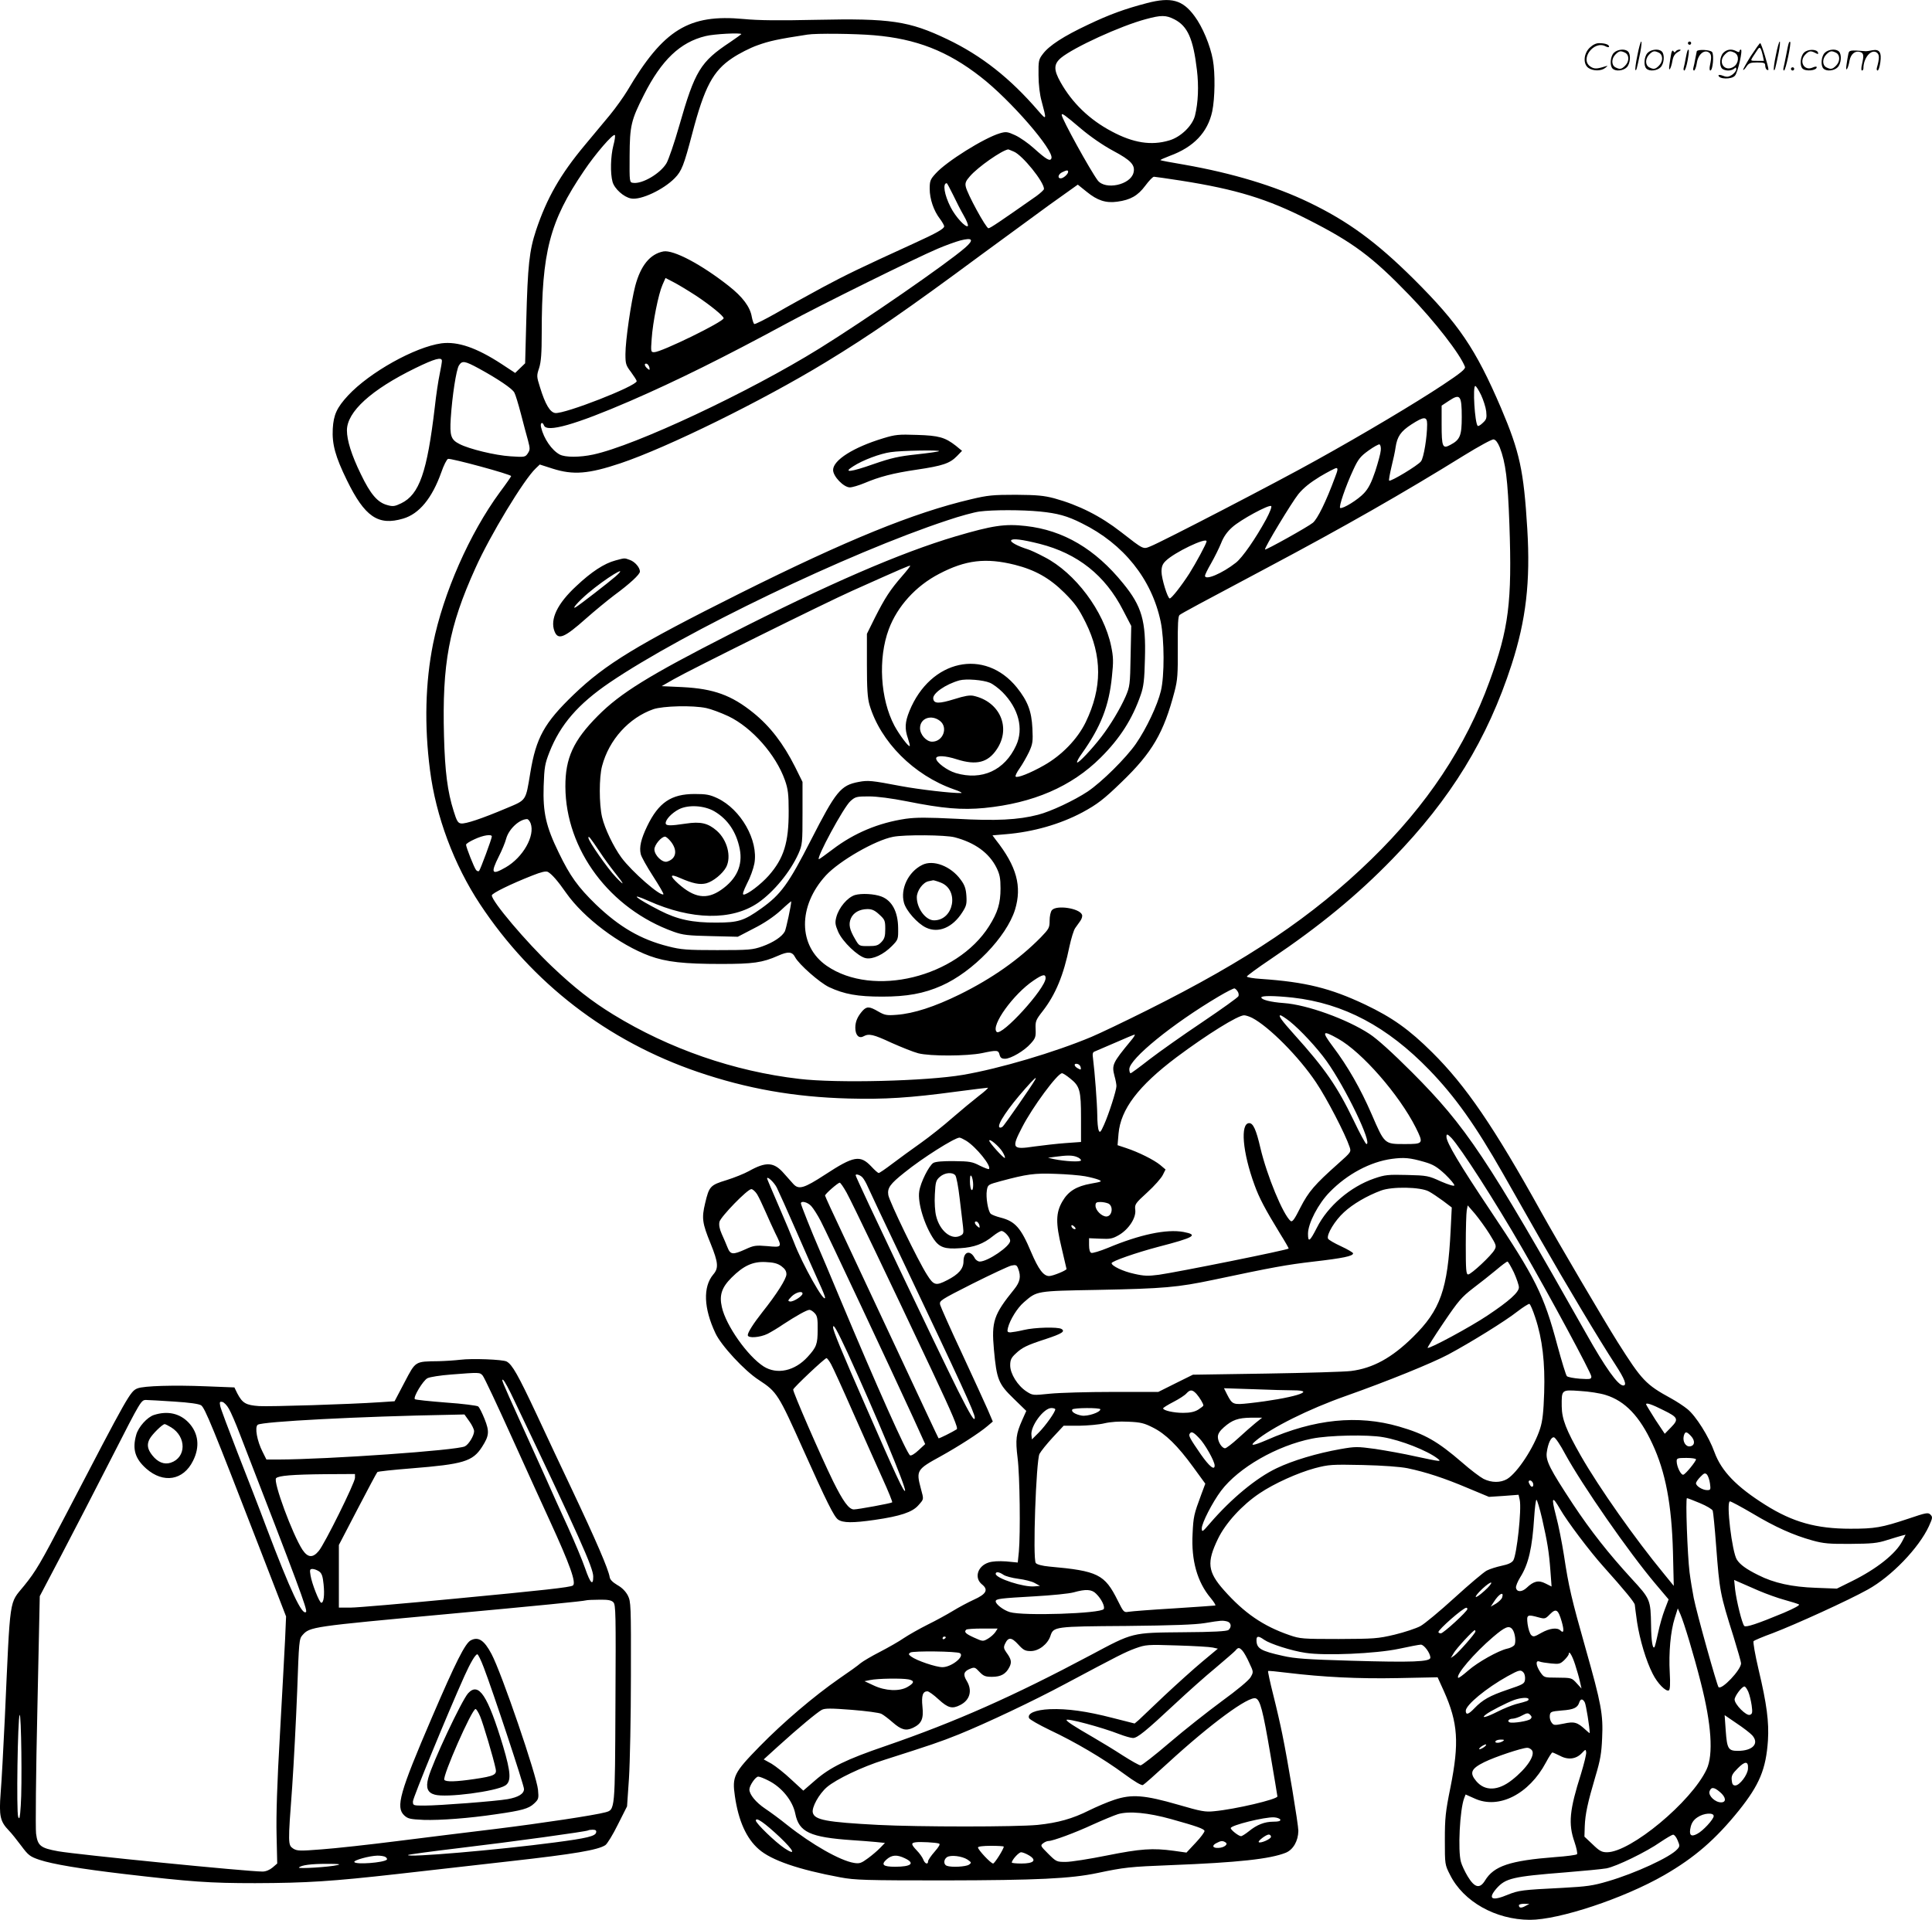 <svg version="1.0" xmlns="http://www.w3.org/2000/svg"
  viewBox="0 0 1200.11 1192.797"
 preserveAspectRatio="xMidYMid meet">
<g transform="translate(-0.499,1192.814) scale(0.1,-0.1)"
fill="#000000" stroke="none">
<path d="M7130 11909 c-138 -36 -234 -71 -366 -134 -153 -72 -242 -130 -281
-182 -26 -34 -28 -42 -27 -132 0 -58 8 -122 19 -161 32 -119 32 -121 -21 -60
-174 202 -351 342 -564 444 -238 114 -354 131 -815 121 -226 -5 -358 -4 -450
5 -341 32 -499 -65 -723 -445 -23 -38 -72 -107 -109 -152 -37 -44 -107 -128
-154 -185 -153 -183 -237 -330 -304 -530 -42 -127 -52 -217 -61 -565 l-7 -262
-31 -30 -31 -30 -85 56 c-155 101 -271 141 -373 128 -165 -23 -446 -180 -580
-324 -70 -76 -90 -120 -95 -207 -5 -96 16 -173 88 -320 111 -227 194 -284 349
-238 100 29 180 127 237 287 15 44 34 81 42 84 15 6 392 -96 392 -107 0 -3
-31 -48 -70 -100 -188 -256 -351 -626 -415 -942 -48 -240 -55 -507 -19 -785
36 -285 149 -588 311 -833 324 -490 791 -850 1353 -1042 305 -104 598 -156
936 -165 222 -6 382 4 671 43 100 13 187 24 194 24 6 0 -19 -23 -56 -51 -37
-29 -111 -90 -164 -136 -53 -47 -141 -117 -196 -156 -55 -39 -135 -97 -177
-129 -42 -32 -80 -58 -85 -58 -4 0 -25 18 -45 40 -70 74 -109 67 -288 -50
-132 -86 -164 -95 -198 -57 -11 12 -37 41 -57 64 -62 72 -111 75 -218 15 -29
-16 -91 -41 -139 -56 -101 -31 -108 -38 -133 -144 -22 -92 -18 -123 34 -250
48 -119 51 -153 16 -193 -64 -77 -59 -209 14 -364 35 -76 181 -234 270 -291
113 -74 121 -88 277 -436 143 -319 190 -414 215 -431 30 -21 90 -22 228 -2
159 23 233 48 270 90 36 41 35 34 16 105 -30 112 -25 119 123 200 110 61 241
145 291 188 l33 28 -32 75 c-18 41 -90 198 -160 349 -71 151 -131 287 -135
301 -6 26 -1 29 202 132 114 57 223 108 240 112 29 6 34 4 43 -20 18 -48 12
-81 -25 -127 -127 -157 -142 -200 -126 -375 17 -186 28 -213 122 -304 l79 -77
-25 -56 c-39 -88 -43 -121 -29 -236 14 -110 18 -468 8 -582 l-7 -68 -72 7
c-46 3 -85 1 -109 -7 -69 -22 -91 -96 -41 -136 41 -33 27 -60 -51 -95 -35 -16
-93 -47 -129 -69 -36 -22 -107 -61 -158 -86 -50 -25 -117 -63 -147 -83 -30
-21 -97 -59 -149 -86 -51 -26 -105 -58 -120 -70 -14 -13 -74 -56 -133 -96
-158 -110 -346 -270 -494 -421 -161 -165 -172 -187 -154 -310 22 -152 71 -262
148 -329 78 -69 248 -127 507 -175 90 -17 156 -19 645 -19 577 1 786 11 952
46 166 35 200 39 458 49 414 16 615 38 712 77 46 19 77 73 78 136 0 39 -65
432 -100 602 -11 55 -36 164 -56 243 -20 79 -34 145 -32 148 2 2 56 -3 119
-11 224 -27 441 -38 688 -33 l246 5 39 -86 c88 -197 96 -321 41 -597 -31 -153
-35 -191 -35 -327 0 -153 0 -154 32 -217 83 -167 283 -279 496 -280 182 0 583
133 835 278 189 109 319 222 464 402 127 159 168 256 180 435 7 114 -7 225
-58 439 -22 94 -36 173 -31 178 4 4 57 27 118 49 144 55 471 204 591 271 147
81 318 259 380 394 23 51 24 57 9 72 -14 14 -26 12 -138 -26 -165 -55 -207
-62 -359 -62 -212 0 -358 41 -528 148 -180 113 -273 210 -316 327 -35 98 -116
226 -168 268 -23 19 -69 49 -102 67 -157 86 -181 111 -332 350 -82 130 -371
622 -473 805 -295 532 -470 788 -679 995 -143 142 -247 216 -417 297 -216 102
-370 140 -646 159 -49 3 -88 10 -88 15 0 4 66 53 148 108 303 204 539 398 757
623 361 371 590 744 740 1208 89 276 117 513 97 842 -22 363 -47 478 -163 751
-158 369 -263 523 -543 802 -233 231 -408 359 -651 476 -212 102 -473 181
-774 234 -79 13 -146 26 -148 28 -2 2 25 14 59 27 148 54 235 146 263 276 17
82 19 237 4 320 -16 90 -65 207 -114 272 -74 101 -145 120 -295 81z m170 -101
c82 -42 117 -120 140 -315 12 -100 8 -202 -12 -283 -16 -63 -88 -133 -159
-154 -112 -34 -225 -16 -359 56 -138 73 -245 177 -317 305 -44 78 -43 113 3
152 81 66 369 198 526 240 96 26 125 26 178 -1z m-2690 -92 c0 -1 -32 -24 -70
-50 -184 -122 -218 -177 -316 -520 -30 -105 -66 -210 -79 -232 -38 -64 -150
-130 -207 -122 -23 3 -23 4 -22 168 1 187 9 221 89 379 109 216 225 327 383
365 50 13 222 22 222 12z m825 -7 c261 -22 456 -98 661 -258 185 -143 459
-459 440 -507 -8 -20 -30 -8 -109 63 -34 31 -86 67 -116 81 -48 22 -57 23 -95
12 -98 -29 -333 -176 -399 -250 -33 -36 -37 -46 -37 -95 0 -63 25 -137 64
-187 14 -19 26 -40 26 -46 0 -15 -47 -42 -190 -107 -335 -153 -417 -193 -565
-272 -88 -48 -218 -119 -288 -160 -71 -40 -132 -71 -137 -68 -4 3 -11 23 -15
44 -10 62 -57 125 -144 193 -170 134 -343 225 -405 214 -83 -16 -141 -87 -175
-214 -26 -100 -61 -339 -61 -424 0 -61 3 -70 35 -112 19 -26 35 -51 35 -56 0
-30 -447 -205 -506 -198 -32 4 -62 53 -95 161 -21 66 -21 71 -5 119 12 38 16
91 16 217 0 504 49 693 262 1007 71 106 181 233 192 223 4 -3 0 -32 -9 -65
-17 -67 -20 -172 -5 -226 12 -43 70 -95 115 -103 60 -12 202 55 272 127 42 43
56 78 108 276 76 290 129 390 250 470 40 27 110 63 156 79 72 26 125 38 309
66 53 9 300 6 415 -4z m1282 -578 c60 -51 138 -105 203 -140 111 -59 138 -89
126 -136 -19 -76 -175 -109 -222 -48 -46 61 -224 384 -224 407 0 14 18 1 117
-83z m-414 -145 c53 -22 187 -187 187 -232 0 -5 -21 -25 -47 -44 -224 -157
-287 -200 -298 -200 -15 0 -133 216 -141 259 -5 22 1 36 26 64 50 58 198 161
238 167 1 0 17 -6 35 -14z m337 -125 c0 -15 -30 -41 -46 -41 -22 0 -16 26 9
38 28 14 37 14 37 3z m700 -55 c344 -54 539 -114 790 -242 280 -142 399 -231
627 -467 160 -165 319 -370 348 -448 5 -13 -27 -39 -137 -112 -172 -114 -494
-306 -788 -469 -232 -130 -959 -507 -1028 -534 -47 -19 -40 -23 -184 89 -127
99 -262 167 -414 209 -65 17 -107 21 -239 22 -142 0 -174 -3 -279 -28 -357
-84 -771 -253 -1436 -585 -641 -321 -834 -439 -1031 -628 -183 -176 -234 -268
-270 -487 -29 -176 -23 -167 -147 -219 -156 -66 -256 -99 -283 -95 -19 2 -27
15 -46 77 -38 120 -54 243 -60 466 -12 449 30 679 195 1043 90 202 302 552
375 620 l25 24 81 -26 c127 -40 221 -33 421 34 291 98 877 386 1273 627 275
167 508 328 967 668 135 99 325 238 422 309 l178 127 56 -45 c65 -53 118 -71
189 -61 82 11 128 37 174 99 23 31 47 56 54 56 7 0 82 -11 167 -24z m-1415
-88 c19 -40 49 -99 67 -130 18 -31 29 -60 25 -64 -12 -13 -77 57 -107 117 -39
76 -51 149 -24 149 2 0 20 -33 39 -72z m75 -329 c-115 -100 -617 -447 -905
-626 -442 -274 -1144 -603 -1405 -659 -84 -18 -174 -18 -208 0 -49 26 -99 98
-116 169 -7 28 8 38 18 12 17 -46 194 4 536 152 290 126 580 270 970 481 212
115 803 407 940 465 47 20 110 43 140 51 77 20 87 5 30 -45z m-1673 -297 c89
-59 173 -127 173 -141 0 -22 -387 -211 -431 -211 -21 0 -22 2 -16 83 7 104 42
278 67 335 l19 43 48 -25 c26 -13 89 -51 140 -84z m-1577 -406 c0 -8 -6 -45
-14 -83 -8 -37 -22 -129 -30 -203 -48 -407 -96 -544 -209 -599 -40 -19 -51
-21 -86 -11 -61 16 -105 68 -165 193 -57 117 -86 209 -86 271 0 116 151 253
425 387 121 59 165 71 165 45z m229 -47 c119 -65 209 -126 221 -150 7 -12 25
-72 41 -133 16 -61 35 -135 44 -165 13 -50 13 -57 -1 -79 -16 -24 -19 -25
-108 -19 -95 6 -256 45 -316 76 -54 27 -62 51 -55 161 9 138 34 302 51 328 20
31 36 28 123 -19z m1060 5 c3 -16 1 -17 -13 -5 -19 16 -21 34 -3 29 6 -3 14
-13 16 -24z m5166 -170 c14 -30 29 -76 32 -102 4 -41 2 -50 -21 -71 -14 -14
-28 -22 -32 -19 -18 19 -32 248 -15 248 5 0 21 -25 36 -56z m-120 -137 c0
-115 -10 -141 -71 -173 -48 -26 -54 -14 -54 128 l0 116 47 31 c68 45 78 32 78
-102z m-215 -45 c0 -79 -21 -208 -38 -230 -18 -25 -189 -128 -198 -120 -3 3 4
41 14 84 11 44 23 99 26 123 10 67 32 99 98 142 79 51 98 51 98 1z m451 -143
c37 -96 50 -199 60 -479 17 -483 -4 -648 -123 -974 -148 -408 -390 -771 -734
-1106 -367 -357 -767 -626 -1394 -939 -140 -70 -295 -144 -345 -165 -229 -96
-570 -197 -798 -236 -227 -39 -785 -53 -1018 -25 -404 47 -806 186 -1155 400
-135 83 -241 166 -380 298 -162 154 -374 405 -374 442 0 13 118 71 253 124 55
22 83 28 95 22 24 -13 62 -56 114 -131 109 -155 331 -322 518 -391 104 -38
214 -50 444 -50 199 0 257 8 354 51 63 28 88 26 106 -9 23 -44 152 -158 211
-186 94 -44 177 -59 330 -59 153 0 259 19 369 68 194 86 403 303 456 472 44
145 11 269 -120 435 l-20 27 82 7 c171 14 338 62 477 136 92 50 133 81 244
189 189 182 261 305 328 562 19 73 21 107 20 274 -1 144 2 194 11 201 14 11
125 71 543 293 480 255 851 467 1225 699 91 56 173 101 183 99 13 -2 26 -20
38 -49z m-739 -19 c-1 -18 -17 -76 -34 -129 -24 -71 -42 -107 -70 -137 -37
-40 -130 -98 -148 -92 -11 4 33 134 82 239 30 65 44 82 94 118 32 23 63 40 68
38 6 -2 10 -19 8 -37z m-284 -167 c-56 -152 -109 -259 -138 -283 -30 -25 -292
-171 -297 -166 -7 7 166 293 207 344 31 38 72 71 134 109 49 29 95 53 102 53
11 0 9 -14 -8 -57z m-428 -261 c-65 -119 -147 -238 -188 -270 -85 -67 -192
-112 -192 -81 0 6 17 41 38 77 21 37 49 93 62 125 15 39 37 71 70 100 51 46
226 141 241 131 6 -3 -8 -39 -31 -82z m-1405 48 c109 -11 169 -27 260 -73 260
-128 435 -348 490 -612 23 -111 24 -337 1 -430 -21 -88 -90 -234 -155 -328
-61 -88 -212 -238 -300 -297 -83 -55 -229 -124 -308 -144 -122 -32 -262 -39
-508 -25 -182 9 -248 9 -314 0 -168 -25 -320 -88 -455 -191 -44 -33 -81 -60
-84 -60 -21 0 154 325 196 361 30 27 38 29 115 29 50 0 141 -12 232 -30 229
-46 344 -55 484 -42 304 30 542 133 722 312 121 120 198 241 250 391 18 52 23
93 26 224 7 235 -19 326 -135 468 -174 215 -372 331 -605 357 -130 15 -207 3
-435 -64 -344 -102 -794 -297 -1407 -610 -500 -255 -676 -364 -816 -505 -152
-153 -203 -263 -202 -441 2 -392 276 -759 673 -901 56 -20 88 -24 232 -27
l166 -4 100 52 c64 32 124 73 166 111 36 34 66 59 66 57 0 -23 -32 -172 -40
-187 -17 -32 -70 -68 -140 -93 -60 -21 -80 -23 -280 -23 -189 0 -225 3 -303
23 -172 43 -305 121 -451 261 -111 108 -160 176 -230 321 -80 164 -99 250 -94
414 4 118 8 139 36 211 68 172 178 299 375 433 465 315 1481 804 2096 1007 79
27 169 51 200 55 84 11 263 11 376 0z m-1 -201 c235 -60 406 -195 517 -412
l51 -98 -4 -187 c-3 -179 -5 -190 -31 -251 -34 -77 -94 -177 -150 -250 -60
-78 -144 -167 -151 -160 -4 3 9 28 29 55 118 166 169 296 187 479 10 93 9 122
-5 189 -45 217 -223 455 -414 553 -43 23 -89 44 -103 48 -61 19 -111 45 -104
56 8 13 66 6 178 -22z m1036 16 c0 -13 -66 -135 -107 -200 -51 -79 -111 -155
-122 -155 -13 0 -51 124 -51 166 0 31 6 48 26 67 53 53 254 149 254 122z
m-1191 -146 c126 -32 215 -82 307 -173 68 -68 89 -98 133 -186 103 -208 103
-406 0 -619 -51 -105 -149 -206 -259 -268 -86 -49 -166 -80 -176 -70 -4 4 7
27 25 52 17 24 43 70 58 101 23 50 25 65 21 147 -5 106 -29 169 -96 253 -200
248 -538 174 -668 -146 -28 -69 -30 -110 -9 -170 8 -24 13 -45 11 -47 -7 -7
-64 69 -95 126 -88 166 -103 418 -35 600 53 142 168 269 313 344 164 86 290
101 470 56z m-701 -71 c-74 -85 -106 -135 -167 -255 l-51 -103 0 -193 c0 -149
4 -206 16 -248 68 -230 276 -438 524 -525 36 -12 56 -23 45 -23 -55 -2 -260
22 -373 43 -184 35 -204 37 -263 26 -112 -21 -141 -57 -297 -362 -139 -272
-186 -337 -308 -424 -108 -77 -143 -88 -279 -88 -148 -1 -242 19 -351 75 -150
77 -197 116 -71 60 267 -120 518 -124 681 -12 98 68 200 192 251 306 24 55 25
66 25 251 l0 194 -46 93 c-73 145 -155 252 -259 336 -136 110 -247 150 -440
160 l-130 6 75 43 c103 59 944 476 1110 550 319 143 355 158 359 155 2 -1 -21
-31 -51 -65z m546 -662 c19 -8 54 -34 78 -58 100 -101 133 -227 85 -331 -71
-155 -212 -220 -375 -172 -54 16 -122 67 -122 91 0 20 56 18 130 -6 120 -38
192 -20 247 63 90 134 19 296 -145 332 -24 5 -57 -1 -117 -20 -97 -30 -129
-30 -133 2 -5 33 77 90 163 114 41 11 146 3 189 -15z m-1762 -157 c29 -6 91
-29 138 -51 146 -70 295 -239 351 -398 19 -54 23 -87 23 -190 1 -197 -30 -295
-124 -402 -50 -56 -132 -118 -156 -118 -9 0 -1 23 21 68 20 37 40 93 46 125
26 144 -84 337 -230 406 -47 22 -70 26 -141 26 -146 0 -224 -53 -295 -200 -38
-79 -50 -130 -40 -173 3 -16 38 -78 76 -137 38 -59 68 -110 65 -113 -17 -16
-197 141 -261 228 -49 67 -103 179 -120 251 -19 81 -19 248 0 318 43 163 167
300 319 353 60 20 243 25 328 7z m1452 -80 c52 -41 19 -129 -49 -129 -36 0
-75 44 -75 84 0 62 70 87 124 45z m-1401 -562 c83 -49 136 -128 157 -233 20
-102 -19 -188 -116 -255 -90 -62 -166 -50 -266 39 -55 50 -52 63 9 36 83 -36
124 -44 165 -34 44 12 102 60 124 101 33 65 7 168 -59 226 -54 47 -100 58
-192 44 -99 -15 -125 -14 -125 3 0 23 38 63 82 86 59 30 158 24 221 -13z
m-1142 -74 c29 -77 -47 -212 -155 -274 -87 -50 -95 -37 -42 69 19 37 39 86 45
109 16 59 80 120 129 122 7 1 17 -11 23 -26z m-241 -82 c0 -14 -71 -205 -79
-214 -4 -4 -13 -2 -19 6 -12 15 -62 141 -62 157 0 6 24 21 53 34 53 25 107 33
107 17z m2875 -5 c126 -33 214 -97 260 -189 20 -41 25 -65 25 -129 0 -92 -17
-148 -71 -234 -201 -318 -720 -445 -1008 -247 -179 123 -181 372 -5 563 84 90
306 218 417 239 70 14 326 12 382 -3z m-2206 -88 c28 -43 71 -101 94 -130 62
-77 66 -91 8 -30 -52 54 -171 225 -171 245 0 15 9 4 69 -85z m445 59 c41 -54
31 -105 -25 -122 -29 -9 -79 39 -79 76 0 28 43 79 66 79 7 0 24 -15 38 -33z
m3519 -929 c6 -8 8 -22 5 -29 -3 -8 -104 -80 -224 -161 -121 -81 -268 -185
-329 -232 -60 -47 -113 -86 -117 -86 -4 0 -8 11 -8 25 0 64 268 282 555 452
49 29 94 52 99 50 5 -2 14 -10 19 -19z m342 -38 c317 -36 588 -180 850 -451
159 -165 284 -340 457 -644 47 -82 152 -267 233 -410 157 -275 361 -617 464
-775 59 -91 74 -130 49 -130 -32 0 -111 110 -232 326 -615 1090 -744 1283
-1080 1620 -123 123 -217 208 -265 239 -139 91 -387 181 -531 191 -83 6 -140
21 -140 35 0 12 82 11 195 -1z m-252 -126 c104 -54 291 -242 397 -401 67 -99
183 -324 208 -400 11 -32 10 -33 -71 -105 -146 -130 -183 -173 -234 -272 -37
-74 -50 -92 -61 -84 -47 39 -147 281 -188 455 -26 113 -45 153 -69 153 -57 0
-42 -181 33 -385 29 -80 64 -147 160 -304 29 -46 52 -87 52 -90 0 -8 -692
-147 -806 -163 -68 -9 -93 -8 -154 6 -70 15 -140 49 -140 66 0 12 152 65 288
101 228 59 254 75 158 93 -105 19 -271 -16 -469 -99 -49 -20 -95 -34 -103 -31
-9 3 -14 20 -14 48 l0 43 70 -3 c62 -3 76 0 116 23 61 36 107 107 101 156 -4
34 -1 40 75 109 44 40 87 89 96 108 l17 34 -33 28 c-39 32 -135 80 -211 105
l-54 18 6 71 c13 152 123 297 361 476 189 141 380 260 419 260 10 0 32 -7 50
-16z m234 -22 c66 -53 170 -165 228 -246 119 -167 287 -516 248 -516 -5 0 -41
66 -80 148 -102 211 -177 320 -368 532 -80 89 -102 120 -86 120 5 0 31 -17 58
-38z m299 -107 c149 -83 380 -348 483 -552 50 -101 49 -103 -69 -103 -126 0
-124 -1 -205 186 -69 159 -148 297 -240 419 -72 96 -67 105 31 50z m-1288 -15
c-112 -136 -118 -148 -100 -217 7 -24 12 -52 12 -63 0 -26 -47 -173 -77 -240
-21 -47 -26 -52 -33 -35 -5 11 -9 54 -9 95 -1 76 -16 270 -26 348 -5 35 -3 43
12 48 10 4 68 29 128 55 61 27 114 49 118 49 5 0 -6 -18 -25 -40z m-310 -163
c3 -16 1 -17 -17 -7 -25 13 -28 33 -4 28 10 -2 19 -11 21 -21z m-66 -69 c61
-48 68 -75 68 -246 l0 -149 -97 -7 c-54 -4 -140 -14 -192 -21 -139 -21 -145
-12 -77 119 64 125 220 336 248 336 6 0 28 -14 50 -32z m-218 -10 c-25 -44
-189 -279 -200 -289 -8 -7 -17 -9 -21 -5 -16 16 54 120 162 242 53 60 75 80
59 52z m2587 -360 c59 -64 268 -388 441 -688 162 -280 428 -773 428 -794 0
-17 -6 -18 -71 -14 -39 3 -75 10 -81 16 -6 6 -32 92 -59 191 -84 315 -135 418
-417 839 -192 287 -272 422 -272 457 0 20 5 19 31 -7z m-3015 -17 c62 -38 160
-159 142 -176 -3 -3 -28 7 -57 21 -46 24 -63 27 -159 28 -68 1 -115 -3 -129
-11 -27 -16 -80 -121 -88 -177 -11 -71 33 -213 91 -298 35 -50 69 -62 163 -55
87 5 145 27 205 76 21 17 45 31 52 31 18 0 54 -40 54 -61 0 -34 -139 -129
-189 -129 -11 0 -26 10 -32 23 -28 51 -69 39 -69 -22 0 -46 -31 -81 -102 -117
-70 -36 -83 -32 -124 33 -55 85 -234 455 -241 496 -7 44 11 69 99 139 112 91
312 217 343 218 6 0 24 -9 41 -19z m226 -69 c11 -18 18 -35 15 -38 -6 -6 -97
95 -97 107 0 17 61 -35 82 -69z m462 -32 c14 -5 26 -15 26 -21 0 -12 -99 -7
-171 8 l-34 8 45 6 c73 10 107 10 134 -1z m2159 -31 c55 -16 78 -30 129 -77
33 -32 59 -63 57 -69 -2 -6 -35 4 -84 25 -76 35 -86 37 -210 40 -119 3 -137 1
-204 -22 -148 -51 -289 -172 -356 -306 -44 -86 -55 -94 -55 -37 0 64 64 187
135 259 108 111 252 188 386 206 76 10 112 7 202 -19z m-2914 -83 c7 -8 19
-72 27 -142 8 -71 18 -150 21 -176 5 -44 3 -48 -20 -59 -55 -25 -125 33 -147
124 -7 27 -11 84 -8 134 4 79 7 88 32 110 30 26 77 30 95 9z m806 -6 c33 -6
71 -16 85 -22 23 -10 19 -12 -49 -24 -89 -16 -140 -47 -176 -109 -42 -71 -43
-136 -6 -288 17 -71 31 -131 31 -133 0 -9 -85 -44 -108 -44 -35 0 -66 41 -112
149 -63 150 -99 191 -189 214 -28 7 -56 18 -62 24 -17 17 -31 103 -24 145 6
36 7 36 87 58 161 43 208 50 338 45 69 -2 152 -9 185 -15z m-1382 -8 c9 -10
23 -35 32 -56 9 -21 104 -223 212 -449 369 -777 453 -959 453 -987 0 -29 -27
15 -104 168 -127 255 -636 1324 -636 1338 0 11 29 2 43 -14z m687 -45 c0 -23
-4 -36 -10 -32 -5 3 -10 27 -10 53 0 34 3 43 10 32 5 -8 10 -32 10 -53z
m-1220 -17 c11 -22 67 -146 124 -277 57 -131 120 -273 140 -317 20 -43 36 -83
36 -89 0 -45 -142 207 -194 345 -13 34 -56 136 -95 226 -39 90 -71 165 -71
168 0 17 43 -23 60 -56z m434 -32 c36 -66 253 -518 533 -1112 127 -270 161
-351 151 -358 -26 -17 -110 -59 -113 -56 -2 2 -113 239 -248 528 -135 289
-293 626 -351 749 -58 122 -106 227 -106 231 0 10 80 80 91 80 5 0 24 -28 43
-62z m3616 8 c19 -10 59 -37 89 -59 l54 -41 -7 -141 c-18 -368 -63 -496 -235
-665 -130 -128 -248 -193 -384 -210 -40 -5 -277 -12 -527 -16 l-455 -7 -107
-53 -108 -54 -282 0 c-156 0 -331 -5 -391 -11 -107 -11 -107 -11 -146 14 -55
36 -101 110 -101 162 0 33 6 47 33 72 41 39 69 53 189 92 100 33 121 47 97 62
-22 14 -168 10 -234 -6 -33 -8 -70 -14 -83 -15 -19 0 -22 4 -16 28 12 49 58
124 99 159 82 71 73 70 460 77 412 8 495 16 715 62 373 79 455 94 626 114 182
21 244 34 244 51 0 5 -34 25 -75 44 -41 19 -78 40 -81 48 -9 26 43 112 99 163
56 52 144 103 230 135 69 26 244 23 297 -5z m-4172 -18 c11 -18 34 -67 52
-108 18 -41 45 -101 61 -134 44 -88 43 -89 -50 -80 -72 6 -84 4 -136 -20 -78
-35 -93 -34 -111 12 -8 20 -24 58 -36 84 -14 32 -18 55 -14 75 9 33 174 203
198 203 9 0 25 -15 36 -32z m336 -73 c13 -14 40 -56 59 -93 37 -70 442 -933
574 -1221 l75 -165 -41 -38 c-23 -22 -46 -36 -53 -32 -21 13 -206 427 -433
969 -62 149 -123 293 -135 320 -41 94 -110 267 -110 276 0 19 42 8 64 -16z
m1847 15 c32 -18 22 -80 -14 -80 -28 0 -67 38 -67 67 0 19 5 23 31 23 17 0 39
-5 50 -10z m2366 -188 c42 -68 45 -75 32 -98 -18 -35 -146 -154 -164 -154 -13
0 -15 28 -15 184 0 101 3 197 6 214 l6 31 45 -52 c24 -29 65 -85 90 -125z
m-3168 52 c3 -16 1 -17 -13 -5 -19 16 -21 34 -3 29 6 -3 14 -13 16 -24z m597
-21 c-7 -7 -26 7 -26 19 0 6 6 6 15 -2 9 -7 13 -15 11 -17z m-1828 -231 c23
-17 32 -31 32 -51 0 -28 -60 -123 -150 -236 -55 -70 -90 -125 -90 -142 0 -21
76 -15 123 8 23 12 67 38 97 59 81 53 147 90 163 90 8 0 22 -9 33 -21 16 -17
19 -36 18 -103 0 -88 -7 -108 -62 -168 -80 -88 -190 -112 -273 -60 -100 64
-235 255 -260 369 -17 74 -1 122 60 183 74 74 132 101 211 97 49 -2 74 -8 98
-25z m4551 -40 c17 -38 31 -79 31 -92 0 -31 -60 -85 -195 -175 -104 -70 -363
-210 -372 -201 -2 2 42 72 99 156 92 136 112 159 183 214 44 33 108 84 143
113 34 29 66 53 71 53 4 0 22 -31 40 -68z m-4419 -131 c0 -16 -59 -53 -78 -49
-15 3 -13 7 10 31 26 26 68 37 68 18z m4552 -150 c44 -132 61 -280 55 -466 -4
-120 -10 -175 -25 -222 -37 -116 -140 -274 -205 -314 -41 -24 -97 -24 -147 1
-21 11 -81 56 -132 101 -153 132 -231 177 -393 224 -256 74 -525 47 -822 -84
-86 -37 -109 -39 -68 -5 97 82 330 198 560 279 260 92 533 203 635 257 140 75
358 210 431 268 35 27 69 48 74 47 6 -2 22 -40 37 -86z m-4272 -218 c172 -375
364 -836 357 -857 -6 -14 -56 93 -244 524 -154 351 -203 471 -203 491 0 27 23
-14 90 -158z m-103 -70 c12 -21 74 -157 138 -303 65 -146 146 -329 182 -408
36 -79 63 -146 60 -148 -6 -6 -213 -44 -238 -44 -31 0 -67 50 -129 175 -82
168 -251 557 -248 570 4 14 196 195 207 195 4 0 17 -17 28 -37z m2870 -163
c163 0 -9 -51 -271 -80 -101 -11 -106 -9 -138 53 l-20 40 183 -6 c100 -4 211
-7 246 -7z m-600 -22 c20 -23 43 -61 43 -72 0 -4 -15 -15 -32 -26 -23 -14 -51
-20 -94 -20 -59 0 -124 15 -124 28 0 4 29 22 64 40 35 18 72 42 81 53 23 25
37 24 62 -3z m2542 -7 c120 -37 211 -132 290 -303 82 -175 120 -377 128 -673
l5 -210 -61 75 c-179 217 -402 534 -515 731 -93 163 -119 230 -120 309 -1 105
-2 104 113 96 55 -3 126 -14 160 -25z m360 -95 c90 -44 95 -56 46 -106 l-39
-40 -58 87 c-31 49 -57 92 -58 96 0 12 36 0 109 -37z m-3779 6 c0 -17 -59
-100 -101 -143 l-44 -44 -3 27 c-7 55 76 168 124 168 13 0 24 -4 24 -8z m280
0 c0 -19 -79 -45 -116 -39 -39 7 -67 24 -58 38 7 11 174 12 174 1z m965 -84
c-22 -18 -71 -61 -108 -95 -38 -35 -75 -63 -82 -63 -20 0 -45 40 -45 71 0 18
12 37 37 59 52 46 89 59 168 60 l70 0 -40 -32z m-639 -29 c79 -39 155 -114
251 -246 l75 -103 -25 -67 c-46 -124 -49 -137 -54 -244 -9 -166 29 -300 112
-399 20 -24 33 -45 29 -47 -5 -1 -121 -9 -259 -18 -137 -8 -263 -18 -280 -21
-29 -5 -31 -2 -67 70 -81 163 -123 184 -425 211 -44 4 -77 13 -84 22 -20 23 2
637 23 678 9 17 46 63 83 103 l67 72 96 0 c54 1 124 7 157 15 38 9 93 13 149
10 76 -3 99 -9 152 -36z m288 -66 c35 -35 96 -143 96 -170 0 -33 -33 -6 -85
68 -69 100 -78 117 -70 129 10 17 23 11 59 -27z m3055 13 c27 -29 24 -60 -6
-64 -27 -4 -47 30 -39 64 8 30 17 30 45 0z m-1913 -7 c112 -19 276 -84 339
-133 27 -21 19 -20 -135 13 -74 17 -188 37 -253 47 -111 15 -123 15 -215 -1
-147 -26 -297 -71 -397 -119 -126 -60 -281 -188 -413 -341 -48 -56 -51 -58
-52 -33 0 33 66 162 120 234 109 144 346 280 565 324 104 21 346 26 441 9z
m1131 -104 c108 -197 394 -609 561 -807 l82 -97 -24 -63 c-14 -36 -32 -100
-41 -143 -9 -43 -19 -83 -22 -89 -12 -19 -21 36 -22 134 -3 160 -4 163 -123
292 -141 154 -251 293 -363 462 -142 216 -169 268 -162 320 8 58 27 97 45 94
9 -2 40 -48 69 -103z m813 -34 c0 -12 -62 -89 -78 -95 -14 -6 -42 49 -42 84 0
18 6 20 60 20 33 0 60 -4 60 -9z m-1792 -55 c115 -24 230 -62 374 -123 l132
-55 92 6 92 7 7 -31 c13 -58 -18 -342 -40 -377 -10 -15 -33 -25 -72 -33 -32
-7 -74 -20 -93 -30 -19 -10 -109 -86 -200 -169 -91 -83 -186 -162 -212 -176
-26 -14 -98 -38 -160 -53 -105 -25 -129 -26 -348 -27 -222 0 -239 1 -305 24
-163 56 -281 137 -407 279 -102 115 -108 173 -37 320 47 97 149 209 258 282
92 62 237 127 343 156 88 23 104 24 298 20 127 -3 233 -11 278 -20z m1879 -95
c5 -38 4 -41 -18 -41 -28 0 -69 25 -69 43 0 6 12 24 27 39 23 24 29 26 41 15
7 -8 16 -33 19 -56z m-1100 4 c8 -22 -6 -33 -17 -15 -13 20 -12 30 0 30 6 0
13 -7 17 -15z m169 -163 c43 -75 182 -260 269 -357 129 -144 195 -224 195
-238 0 -6 7 -55 14 -107 17 -110 56 -241 97 -321 29 -59 83 -114 101 -103 7 5
9 42 5 110 -7 124 5 257 31 339 l19 60 16 -36 c23 -53 83 -251 127 -425 66
-257 79 -448 36 -539 -94 -201 -472 -515 -619 -515 -32 0 -47 8 -89 49 l-51
48 2 64 c3 77 18 146 66 309 31 103 38 145 42 240 7 146 -5 211 -103 557 -87
307 -105 384 -134 577 -12 77 -34 189 -50 248 -30 116 -24 126 26 40z m869 37
c41 -17 76 -38 79 -47 3 -9 13 -107 21 -217 22 -287 24 -298 109 -568 25 -81
46 -155 46 -163 0 -41 -121 -168 -140 -148 -10 12 -135 458 -154 554 -8 41
-20 113 -26 160 -13 106 -26 460 -16 460 4 0 41 -14 81 -31z m-981 -96 c33
-146 43 -206 52 -327 l7 -95 -38 19 c-43 22 -73 15 -117 -27 -29 -27 -61 -28
-66 0 -2 10 10 39 26 65 52 82 75 183 87 375 4 59 10 107 14 107 4 0 20 -53
35 -117z m1307 32 c142 -85 254 -135 373 -168 68 -19 105 -22 236 -21 131 1
166 4 225 23 39 12 81 25 93 28 l24 6 -20 -39 c-40 -79 -160 -174 -314 -250
l-93 -46 -130 5 c-148 5 -262 30 -358 79 -75 37 -113 65 -133 96 -30 46 -68
362 -43 362 7 0 70 -34 140 -75z m-4653 -381 c13 -9 54 -20 93 -25 38 -5 84
-16 101 -26 l33 -18 -33 -3 c-67 -7 -242 50 -242 78 0 15 22 12 48 -6z m4692
-99 c47 -20 119 -46 160 -57 41 -11 81 -24 89 -28 9 -4 -25 -23 -95 -53 -166
-69 -234 -91 -244 -81 -14 14 -49 158 -57 227 l-6 59 34 -15 c19 -8 72 -31
119 -52z m-1704 -1 c-64 -58 -75 -46 -13 13 27 25 51 42 55 38 4 -4 -15 -27
-42 -51z m-2412 -18 c33 -32 56 -80 47 -95 -18 -28 -500 -44 -583 -19 -40 12
-88 49 -88 67 0 16 28 19 240 31 107 6 218 17 245 25 75 21 112 19 139 -9z
m2522 -23 c-3 -10 -21 -27 -38 -38 l-33 -19 19 29 c32 51 65 69 52 28z m-216
-72 c0 -14 -149 -151 -165 -151 -8 0 -15 4 -15 8 0 16 152 150 173 151 4 1 7
-3 7 -8z m586 -78 c16 -56 13 -76 -8 -55 -20 20 -67 14 -119 -15 -43 -25 -50
-26 -63 -13 -8 8 -18 39 -22 68 -7 59 -3 61 70 41 37 -10 41 -9 69 20 38 38
51 30 73 -46z m-2078 1 c25 -7 29 -35 8 -53 -10 -8 -96 -13 -282 -14 -321 -3
-308 0 -574 -142 -481 -256 -837 -414 -1275 -565 -243 -83 -343 -132 -435
-212 l-75 -65 -75 69 c-41 39 -96 82 -122 98 l-49 27 88 80 c130 118 245 213
273 228 20 10 56 10 185 0 89 -7 172 -18 185 -25 14 -7 45 -31 69 -52 55 -48
83 -55 127 -35 54 26 67 56 59 132 -7 68 2 95 31 95 8 0 39 -22 69 -50 59 -54
85 -61 135 -35 61 31 76 91 40 150 -24 39 -19 59 21 75 27 11 31 10 58 -19 25
-26 36 -31 78 -31 55 0 86 17 108 60 16 31 12 50 -19 92 -16 23 -18 32 -8 53
20 43 40 42 82 -4 32 -35 43 -41 78 -41 50 0 105 43 122 94 19 58 25 59 470
62 288 3 430 8 490 18 102 17 109 17 138 10z m1771 -48 c18 -22 25 -84 12
-100 -7 -8 -27 -18 -44 -21 -54 -12 -183 -84 -242 -136 -32 -28 -59 -48 -62
-45 -17 17 99 153 216 253 75 64 99 74 120 49z m-3211 -18 c-9 -13 -29 -31
-46 -41 -31 -18 -32 -18 -87 7 -53 24 -63 35 -48 49 3 4 49 7 101 7 l94 0 -14
-22z m2982 4 c0 -12 -105 -131 -131 -150 l-22 -15 19 32 c17 29 121 141 130
141 2 0 4 -4 4 -8z m-3290 -36 c0 -3 -4 -8 -10 -11 -5 -3 -10 -1 -10 4 0 6 5
11 10 11 6 0 10 -2 10 -4z m1978 -16 c36 -25 168 -68 256 -81 121 -19 438 -5
580 25 65 14 127 26 137 26 20 0 59 -53 59 -81 0 -26 -115 -30 -490 -19 -274
8 -351 13 -425 30 -140 31 -165 46 -165 99 0 26 13 26 48 1z m-320 -48 l32 -7
-97 -81 c-54 -45 -159 -140 -234 -210 -74 -71 -147 -139 -160 -152 l-26 -22
-134 34 c-166 43 -285 59 -392 55 -91 -4 -141 -26 -130 -55 3 -9 62 -42 130
-75 157 -74 329 -175 462 -273 65 -48 108 -73 116 -68 8 4 76 64 152 134 269
247 506 421 549 404 27 -10 44 -75 89 -340 25 -145 45 -267 45 -269 0 -18
-262 -80 -393 -92 -55 -6 -81 -1 -222 40 -211 61 -290 67 -398 31 -43 -14
-112 -44 -155 -65 -105 -53 -196 -78 -321 -91 -133 -13 -739 -13 -991 0 -323
17 -395 31 -406 76 -8 32 38 116 88 159 58 49 218 126 356 169 291 93 345 111
462 158 175 71 466 209 660 313 336 179 373 198 438 222 65 23 73 24 257 18
105 -3 205 -9 223 -13z m185 -20 c9 -10 28 -43 42 -75 27 -57 27 -57 8 -90
-11 -19 -83 -79 -178 -148 -88 -65 -234 -180 -325 -258 -91 -78 -172 -141
-180 -141 -9 0 -58 28 -110 61 -52 34 -136 85 -186 114 -116 67 -164 98 -164
107 0 13 218 -45 328 -88 34 -13 72 -24 85 -24 27 0 79 42 262 213 77 72 189
172 250 222 60 51 116 99 124 108 17 21 24 21 44 -1z m-1755 -15 c31 -20 -53
-87 -109 -87 -40 0 -161 41 -194 66 -17 13 -18 16 -5 25 18 11 289 8 308 -4z
m3821 -70 c11 -34 25 -82 30 -106 l10 -44 -29 32 c-33 36 -31 35 -129 36 -74
0 -75 1 -98 34 -28 42 -31 76 -5 66 9 -4 42 -9 72 -12 50 -5 57 -3 83 22 15
15 27 32 27 37 0 25 21 -9 39 -65z m-320 -51 c7 -8 11 -27 9 -43 -3 -26 -11
-30 -109 -63 -111 -38 -154 -62 -206 -116 -36 -38 -53 -43 -53 -15 0 36 127
141 260 215 73 40 82 42 99 22z m-3820 -42 c38 -8 36 -22 -7 -47 -50 -29 -137
-25 -209 9 l-58 27 35 7 c46 10 199 12 239 4z m5216 -77 c8 -19 17 -57 21 -85
6 -44 4 -53 -11 -58 -22 -9 -95 65 -95 95 0 21 45 81 61 81 6 0 16 -15 24 -33z
m-1365 -46 c0 -10 -6 -12 -80 -31 -24 -7 -75 -27 -112 -46 -71 -36 -108 -45
-73 -18 25 20 129 73 175 90 42 15 90 18 90 5z m349 -19 c8 -14 31 -159 31
-191 0 -3 -12 7 -27 21 -50 46 -69 52 -136 37 -56 -11 -61 -11 -74 7 -8 10
-13 30 -11 44 3 23 7 25 75 31 73 5 98 17 108 50 8 24 21 24 34 1z m-337 -104
c-13 -13 -109 -28 -129 -21 -19 7 -5 23 20 23 12 1 38 9 57 20 30 16 37 17 50
4 11 -11 11 -17 2 -26z m1377 -101 c46 -51 4 -97 -89 -97 -59 0 -67 13 -75
123 l-7 99 73 -50 c41 -27 85 -61 98 -75z m-1549 -37 c-20 -13 -53 -13 -45 0
3 6 18 10 33 10 21 0 24 -2 12 -10z m-114 -35 c-11 -8 -25 -15 -30 -15 -6 0
-2 7 8 15 11 8 25 15 30 15 6 0 2 -7 -8 -15z m294 -20 c25 -30 -31 -114 -123
-186 -86 -68 -168 -71 -222 -7 -43 51 -33 77 50 118 67 33 232 88 266 89 9 1
22 -6 29 -14z m306 -147 c-72 -226 -80 -311 -41 -423 13 -38 20 -73 16 -77 -4
-5 -65 -13 -136 -18 -281 -22 -380 -55 -435 -145 -33 -54 -65 -46 -108 25 -18
30 -37 71 -42 90 -20 70 -7 325 20 396 l9 23 56 -25 c150 -69 338 27 443 224
18 34 36 62 40 62 4 0 25 -10 48 -21 50 -27 100 -20 135 17 23 24 24 25 27 6
2 -11 -13 -71 -32 -134z m1037 32 c-1 -38 -52 -105 -79 -105 -14 0 -20 8 -22
33 -3 27 4 40 37 73 46 47 67 46 64 -1z m-6084 -75 c82 -41 150 -125 166 -205
23 -115 91 -147 355 -165 47 -3 111 -8 143 -11 l59 -6 -29 -30 c-15 -16 -50
-46 -76 -65 -42 -31 -53 -35 -88 -29 -85 14 -260 113 -415 236 -42 34 -103 79
-136 101 -58 39 -98 88 -98 119 0 24 38 80 55 80 9 0 37 -11 64 -25z m5910
-71 c38 -32 41 -64 7 -64 -37 0 -80 41 -72 68 10 29 28 28 65 -4z m-3409 -168
c158 -44 203 -60 207 -73 2 -6 -22 -39 -54 -73 l-58 -62 -78 11 c-132 18 -206
13 -416 -29 -109 -22 -224 -40 -256 -40 -56 0 -59 1 -109 51 -48 48 -50 51
-31 65 10 8 25 14 33 14 27 0 165 51 275 102 62 28 132 57 157 65 69 20 186 9
330 -31z m3370 19 c0 -20 -67 -93 -103 -111 -39 -21 -52 -7 -40 43 6 26 19 45
42 60 39 27 101 31 101 8z m-2692 -22 c2 -9 -10 -13 -42 -13 -56 0 -104 -19
-154 -60 -20 -16 -42 -30 -48 -30 -15 0 -64 39 -64 50 0 18 212 70 269 67 19
-1 36 -8 39 -14z m-3109 -109 c89 -85 103 -118 29 -69 -57 38 -178 155 -178
172 0 24 54 -14 149 -103z m3051 2 c0 -14 -67 -43 -76 -33 -7 7 46 47 62 47 8
0 14 -6 14 -14z m2526 -22 c14 -33 14 -38 -3 -56 -44 -49 -261 -149 -429 -198
-94 -28 -133 -33 -279 -41 -258 -13 -275 -15 -347 -44 -96 -40 -123 -25 -68
39 57 65 101 75 429 101 112 9 226 20 255 25 62 12 248 102 336 164 36 24 71
45 78 45 7 1 20 -15 28 -35z m-4588 -20 c9 -3 0 -19 -27 -50 -23 -26 -41 -53
-41 -60 0 -23 -20 -16 -30 11 -5 13 -23 39 -40 56 -36 38 -37 47 -7 51 26 4
126 -1 145 -8z m1780 7 c18 -11 -9 -33 -45 -34 -36 -2 -42 15 -12 30 28 15 39
16 57 4z m-1378 -26 c0 -15 -57 -105 -66 -105 -14 0 -94 85 -94 100 0 6 32 10
80 10 44 0 80 -2 80 -5z m158 -55 c49 -30 29 -50 -49 -50 -33 0 -59 3 -59 6 0
16 43 64 58 64 9 0 32 -9 50 -20z m-773 -17 c66 -31 42 -53 -60 -53 -75 0 -90
13 -51 47 32 27 63 29 111 6z m389 -8 c26 -18 27 -20 10 -32 -18 -13 -110 -18
-138 -7 -21 8 -20 40 2 54 24 15 93 6 126 -15z m3466 -289 c-25 -14 -40 -13
-40 5 0 5 15 9 33 9 l32 -1 -25 -13z M5491 9205 c-185 -56 -311 -136 -311
-197 0 -40 66 -108 104 -108 15 0 55 12 89 26 95 40 177 62 326 84 162 24 206
39 250 84 l32 33 -39 32 c-67 52 -105 63 -242 67 -112 4 -134 2 -209 -21z
m347 -80 c-3 -3 -66 -12 -140 -20 -111 -12 -156 -22 -266 -60 -144 -51 -194
-56 -127 -14 58 38 167 79 233 88 64 10 308 14 300 6z M3828 8446 c-69 -18
-150 -71 -243 -159 -118 -109 -164 -206 -136 -280 22 -58 60 -43 196 78 53 47
131 111 173 143 98 72 162 131 162 149 0 25 -31 61 -62 72 -36 13 -30 13 -90
-3z m1 -99 c-40 -35 -223 -177 -247 -191 -31 -18 15 35 75 86 108 92 266 189
172 105z M6539 6273 c-8 -9 -14 -38 -14 -64 0 -45 -4 -52 -55 -105 -135 -137
-302 -255 -505 -355 -155 -76 -284 -118 -390 -126 -63 -5 -75 -2 -115 21 -55
32 -71 32 -97 4 -31 -35 -45 -67 -45 -105 0 -46 22 -69 50 -54 35 19 61 13
175 -40 61 -27 135 -57 166 -65 74 -19 303 -18 396 1 94 20 102 19 109 -10 5
-19 13 -25 34 -25 36 0 121 50 160 95 29 32 32 42 30 89 -2 49 1 57 44 112 80
103 130 224 166 401 11 51 27 103 36 115 9 13 23 33 32 45 9 13 14 30 10 38
-15 40 -159 62 -187 28z m-39 -422 c0 -64 -273 -364 -304 -334 -38 38 104 235
229 319 57 39 75 42 75 15z M5733 6554 c-86 -43 -136 -148 -113 -234 13 -50
84 -130 137 -155 77 -37 165 0 225 94 26 40 29 53 26 103 -3 45 -11 68 -35
100 -61 85 -172 127 -240 92z m117 -110 c115 -46 80 -234 -43 -234 -52 0 -107
74 -107 143 0 41 38 93 73 100 12 2 25 5 29 6 4 0 26 -6 48 -15z M5315 6367
c-46 -15 -99 -77 -115 -137 -9 -34 -7 -47 11 -90 27 -63 125 -156 172 -165 44
-9 111 23 163 76 38 39 39 41 38 112 -1 100 -38 170 -104 195 -45 17 -124 21
-165 9z m152 -121 c34 -31 37 -38 37 -89 0 -45 -4 -61 -24 -82 -20 -21 -32
-25 -81 -25 -57 0 -57 0 -82 43 -35 59 -42 92 -27 128 16 37 53 58 103 59 29
0 46 -8 74 -34z M10176 11584 c-10 -47 -15 -88 -12 -91 5 -6 9 7 30 110 7 37
10 67 6 67 -4 0 -15 -39 -24 -86z M10490 11660 c0 -5 5 -10 10 -10 6 0 10 5
10 10 0 6 -4 10 -10 10 -5 0 -10 -4 -10 -10z M11036 11584 c-10 -47 -15 -88
-12 -91 5 -6 9 7 30 110 7 37 10 67 6 67 -4 0 -15 -39 -24 -86z M11116 11659
c-3 -8 -10 -41 -16 -74 -6 -33 -14 -68 -16 -77 -3 -10 -1 -18 3 -18 10 0 46
171 38 178 -2 3 -7 -1 -9 -9z M9879 11631 c-38 -38 -41 -101 -7 -125 29 -20
79 -20 104 0 18 14 18 15 1 10 -53 -17 -69 -17 -92 -2 -69 45 21 166 94 126
12 -6 21 -7 21 -1 0 12 -25 21 -62 21 -19 0 -39 -10 -59 -29z M10880 11579
c-28 -45 -49 -83 -47 -85 2 -3 12 7 21 21 14 21 24 25 66 25 43 0 50 -3 50
-19 0 -11 5 -23 10 -26 6 -3 10 -3 10 1 0 20 -44 164 -51 164 -4 0 -30 -37
-59 -81z m75 4 l7 -33 -42 0 c-42 0 -42 0 -28 23 8 12 21 32 29 44 15 25 22
18 34 -34z M10030 11600 c-22 -22 -27 -79 -8 -98 19 -19 66 -14 88 8 22 22 27
79 8 98 -19 19 -66 14 -88 -8z m71 0 c25 -14 25 -54 -1 -80 -23 -23 -33 -24
-61 -10 -25 14 -25 54 1 80 23 23 33 24 61 10z M10240 11600 c-22 -22 -27 -79
-8 -98 19 -19 66 -14 88 8 22 22 27 79 8 98 -19 19 -66 14 -88 -8z m71 0 c25
-14 25 -54 -1 -80 -23 -23 -33 -24 -61 -10 -25 14 -25 54 1 80 23 23 33 24 61
10z M10386 11594 c-3 -16 -8 -47 -11 -69 -8 -51 10 -26 19 27 5 27 15 42 34
53 18 10 22 14 10 15 -9 0 -20 -5 -24 -11 -5 -8 -9 -8 -14 1 -5 8 -10 3 -14
-16z M10487 11613 c-2 -4 -7 -26 -11 -48 -4 -22 -9 -48 -12 -57 -3 -10 -1 -18
4 -18 4 0 14 28 20 62 11 58 10 81 -1 61z M10545 11610 c-1 -3 -5 -23 -9 -45
-4 -22 -9 -48 -12 -57 -3 -10 -1 -18 4 -18 5 0 13 20 17 45 7 53 44 87 74 68
17 -11 19 -28 8 -80 -4 -18 -3 -33 2 -33 16 0 24 99 11 115 -12 14 -87 18 -95
5z M10710 11600 c-22 -22 -27 -79 -8 -98 7 -7 24 -12 38 -12 14 0 31 5 38 12
9 9 12 8 12 -5 0 -9 -12 -24 -26 -34 -21 -13 -32 -15 -55 -6 -16 6 -29 8 -29
3 0 -24 81 -27 102 -2 18 19 50 162 37 162 -5 0 -9 -5 -9 -10 0 -7 -6 -7 -19
0 -30 16 -59 12 -81 -10z m71 0 c29 -16 25 -65 -6 -86 -56 -37 -103 28 -55 76
23 23 33 24 61 10z M11211 11601 c-23 -23 -28 -80 -9 -99 19 -19 88 -13 88 9
0 5 -11 4 -24 -2 -54 -25 -89 38 -46 81 23 23 33 24 62 9 16 -9 19 -8 16 3 -8
22 -64 22 -87 -1z M11340 11600 c-22 -22 -27 -79 -8 -98 19 -19 66 -14 88 8
22 22 27 79 8 98 -19 19 -66 14 -88 -8z m71 0 c25 -14 25 -54 -1 -80 -23 -23
-33 -24 -61 -10 -25 14 -25 54 1 80 23 23 33 24 61 10z M11486 11591 c-3 -14
-8 -44 -11 -66 -8 -51 10 -26 19 27 8 41 35 63 66 53 22 -7 24 -21 11 -77 -5
-22 -5 -38 0 -38 5 0 9 6 9 13 0 68 51 125 85 97 15 -13 15 -35 -1 -92 -3 -10
-1 -18 4 -18 6 0 13 23 17 50 9 63 -5 84 -49 76 -17 -4 -35 -6 -41 -6 -101 8
-104 7 -109 -19z M11130 11500 c0 -5 5 -10 10 -10 6 0 10 5 10 10 0 6 -4 10
-10 10 -5 0 -10 -4 -10 -10z M2865 3480 c-33 -4 -94 -8 -135 -9 -149 -2 -142
2 -212 -131 l-62 -118 -91 -6 c-192 -13 -680 -28 -751 -24 -82 6 -103 18 -135
79 l-18 37 -178 7 c-197 8 -384 3 -424 -13 -45 -18 -56 -38 -446 -787 -156
-299 -185 -349 -259 -440 -94 -116 -84 -48 -119 -820 -9 -187 -20 -397 -26
-467 -11 -143 -3 -177 51 -233 16 -16 50 -59 77 -95 44 -59 54 -67 113 -87 81
-27 254 -56 525 -88 419 -49 531 -57 815 -57 321 1 476 11 885 57 165 19 482
55 705 80 392 44 539 69 585 99 12 8 47 65 78 128 l57 113 12 175 c6 96 12
382 12 635 1 441 0 462 -19 500 -13 25 -36 49 -65 65 -30 18 -46 34 -48 50 -8
49 -83 224 -242 560 -51 107 -146 309 -211 449 -116 247 -152 311 -187 330
-25 13 -217 20 -287 11z m138 -98 c9 -9 92 -186 185 -392 93 -206 198 -436
232 -510 125 -272 167 -389 143 -403 -17 -11 -178 -29 -737 -82 -314 -30 -603
-55 -643 -55 l-73 0 0 195 0 194 116 223 c64 123 119 226 123 230 3 4 98 14
211 23 324 26 381 43 439 133 45 70 47 96 16 174 -15 37 -32 72 -40 78 -7 5
-97 17 -200 24 -102 8 -190 17 -193 21 -12 12 51 116 78 130 15 8 81 18 146
23 179 14 179 14 197 -6z m197 -156 c403 -845 490 -1039 490 -1093 0 -60 -18
-43 -50 50 -17 50 -66 166 -107 257 -42 91 -105 230 -140 310 -36 80 -108 239
-160 354 -112 248 -117 260 -102 250 7 -4 38 -61 69 -128z m-2112 -6 c94 -6
151 -14 166 -23 24 -16 72 -134 362 -883 l166 -429 -6 -140 c-4 -77 -18 -342
-32 -590 -18 -308 -24 -506 -21 -628 l4 -177 -29 -25 c-18 -15 -42 -25 -62
-25 -95 0 -1150 105 -1269 126 -111 20 -128 34 -138 110 -4 32 -1 377 8 767
l15 708 135 257 c74 141 216 416 315 610 179 351 180 352 211 352 18 0 97 -5
175 -10z m339 -45 c13 -22 43 -92 67 -155 361 -931 423 -1097 412 -1107 -24
-24 -96 129 -245 522 -43 116 -125 326 -181 469 -55 142 -104 272 -107 288 -5
26 -3 29 13 26 10 -2 29 -21 41 -43z m1493 -77 c16 -22 30 -50 30 -62 0 -27
-33 -82 -57 -94 -47 -25 -850 -81 -1160 -82 l-73 0 -24 48 c-34 67 -50 153
-30 168 26 20 637 52 1196 62 l88 2 30 -42z m-710 -352 c0 -30 -189 -412 -225
-454 -37 -45 -68 -42 -101 7 -62 95 -184 425 -164 445 16 16 101 23 308 25
l182 1 0 -24z m-223 -581 c17 -12 23 -30 28 -80 7 -66 1 -115 -14 -115 -12 0
-59 119 -67 170 -6 35 -4 40 12 40 11 0 29 -7 41 -15z m1828 -192 c15 -15 16
-70 13 -627 -3 -672 -2 -661 -63 -678 -66 -18 -396 -68 -680 -103 -165 -20
-442 -54 -615 -76 -173 -22 -383 -45 -466 -51 -138 -11 -154 -10 -178 5 -32
22 -33 26 -6 384 10 147 24 414 31 593 11 310 12 326 33 349 46 52 55 53 901
131 553 51 847 80 860 85 6 2 42 4 82 4 54 1 76 -3 88 -16z m-3681 -1263 c-5
-77 -8 -90 -16 -70 -12 29 -3 615 9 633 10 16 16 -442 7 -563z m3574 -167 c-4
-23 -58 -36 -256 -62 -355 -47 -928 -96 -912 -78 3 3 142 22 310 42 337 40
802 104 809 111 2 2 15 4 28 4 18 0 24 -5 21 -17z m-1308 -153 c8 -5 11 -12 8
-16 -20 -19 -192 -32 -202 -15 -7 11 94 39 144 40 19 0 42 -3 50 -9z m-300
-50 c-49 -12 -247 -24 -238 -15 14 15 75 23 173 23 75 0 91 -2 65 -8z M962
3137 c-42 -13 -98 -75 -111 -124 -25 -89 -7 -148 63 -210 106 -93 230 -73 290
49 44 87 34 172 -27 237 -55 58 -131 75 -215 48z m106 -77 c96 -59 95 -188 -3
-220 -40 -13 -80 3 -114 46 -30 38 -35 67 -17 101 15 29 80 93 94 93 4 0 22
-9 40 -20z M2930 1737 c-35 -17 -95 -137 -241 -477 -202 -470 -227 -560 -173
-611 23 -21 36 -24 122 -28 102 -3 280 10 447 35 162 23 204 35 237 66 29 27
30 32 25 86 -8 88 -226 726 -289 844 -45 85 -81 109 -128 85z m80 -169 c53
-137 250 -731 250 -755 0 -30 -35 -51 -101 -63 -73 -13 -427 -40 -516 -40 -72
0 -73 0 -73 26 0 22 214 543 320 779 37 82 68 135 80 135 5 0 23 -37 40 -82z
M2913 1408 c-40 -44 -223 -433 -248 -528 -16 -59 -4 -90 40 -102 71 -21 382
20 439 57 38 25 34 82 -14 244 -96 317 -151 400 -217 329z m75 -145 c18 -43
82 -257 96 -325 8 -36 -9 -45 -131 -63 -114 -17 -179 -19 -188 -5 -13 21 171
440 194 440 5 0 18 -21 29 -47z"/>
</g>
</svg>

